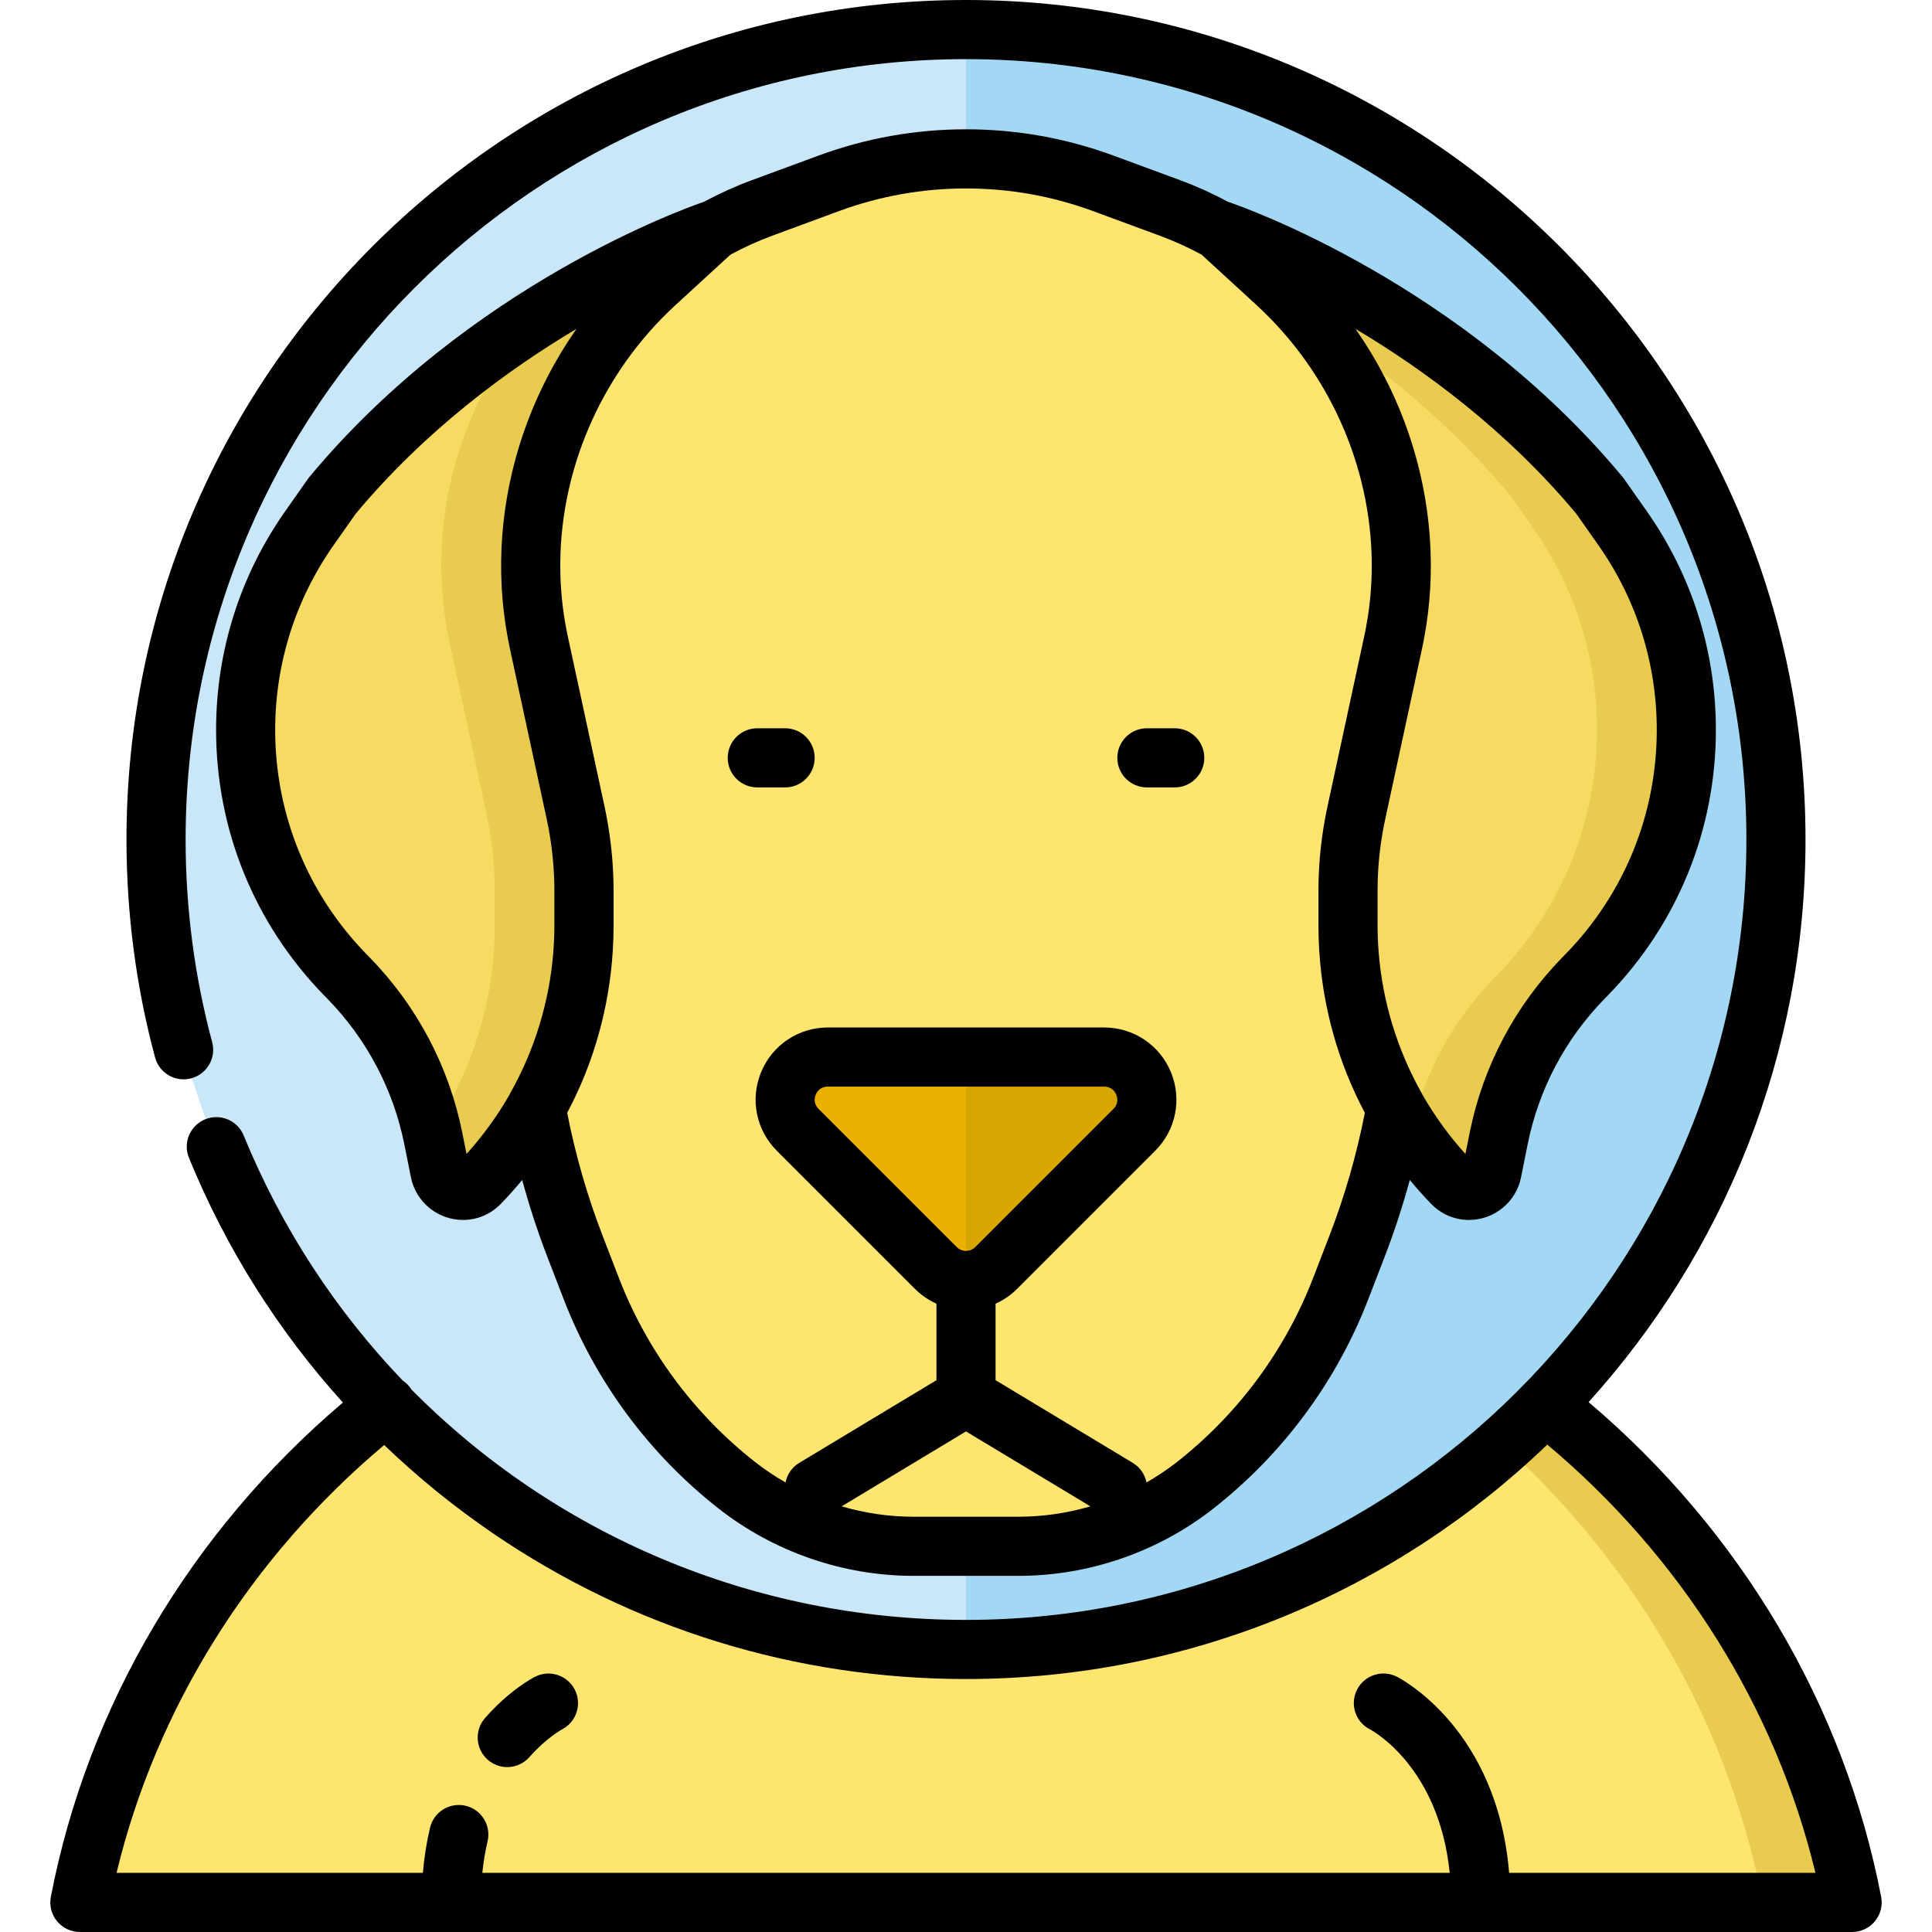 <?xml version="1.0" encoding="iso-8859-1"?>
<!-- Uploaded to: SVG Repo, www.svgrepo.com, Generator: SVG Repo Mixer Tools -->
<svg height="800px" width="800px" version="1.1" id="Layer_1" xmlns="http://www.w3.org/2000/svg" xmlns:xlink="http://www.w3.org/1999/xlink" 
	 viewBox="0 0 512 512" xml:space="preserve">
<path style="fill:#FEE570;" d="M258.737,320.631h-5.474c-113.95,0-211.617,77.232-232.094,183.534l0,0h469.663l0,0
	C470.353,397.863,372.686,320.631,258.737,320.631z"/>
<path style="fill:#E8CB4F;" d="M258.737,320.631h-5.474c-3.043,0-6.073,0.067-9.092,0.175
	c110.017,3.982,203.072,79.896,223.003,183.359l0,0h23.658l0,0C470.353,397.863,372.686,320.631,258.737,320.631z"/>
<circle style="fill:#C9E7F8;" cx="256.005" cy="222.482" r="214.647"/>
<path style="fill:#A2D8F4;" d="M256,7.835L256,7.835v429.291l0,0c118.546,0,214.645-96.1,214.645-214.645S374.545,7.835,256,7.835z"
	/>
<path style="fill:#FEE570;" d="M356.138,91.997l-0.14-0.216c-10.959-16.85-27.066-29.71-45.925-36.665l-17.654-6.51
	c-23.505-8.669-49.332-8.669-72.837,0l-17.655,6.511c-18.858,6.955-34.966,19.815-45.925,36.665l-0.14,0.215
	c-14.816,22.783-22.156,49.622-20.994,76.774l4.179,97.609c0.936,21.869,5.432,43.439,13.312,63.861l4.323,11.203
	c7.919,20.522,21.228,38.528,38.524,52.119l0,0c13.375,10.509,29.892,16.222,46.901,16.222h27.784
	c17.01,0,33.526-5.712,46.901-16.222l0,0c17.297-13.59,30.607-31.596,38.524-52.119l4.323-11.203
	c7.879-20.422,12.376-41.992,13.312-63.861l4.179-97.609C378.294,141.619,370.955,114.781,356.138,91.997z"/>
<path style="fill:#F7DA61;" d="M88.018,131.411l-6.005,8.542c-11.005,15.656-16.911,34.328-16.911,53.465l0,0
	c0,24.26,9.482,47.559,26.425,64.925l0.89,0.912c11.433,11.718,19.225,26.498,22.435,42.55l1.735,8.676
	c0.979,4.892,7.044,6.679,10.518,3.096l0,0c17.738-18.293,27.659-42.773,27.659-68.254v-9.206c0-6.956-0.741-13.893-2.208-20.692
	l-9.703-44.937c-0.188-0.869-0.365-1.739-0.53-2.612c-6.499-34.216,5.787-69.316,31.449-92.862l15.42-14.15
	C189.192,60.864,130.336,80.497,88.018,131.411z"/>
<path style="fill:#E8CB4F;" d="M139.854,85.914c-18.55,22.779-26.749,52.69-21.189,81.962c0.166,0.871,0.343,1.741,0.53,2.612
	l9.703,44.937c1.468,6.8,2.208,13.736,2.208,20.692v9.206c0,19.592-5.885,38.579-16.659,54.631c0.138,0.616,0.281,1.231,0.405,1.851
	l1.735,8.676c0.979,4.892,7.044,6.677,10.518,3.096c17.738-18.293,27.659-42.773,27.659-68.254v-9.206
	c0-6.956-0.741-13.893-2.208-20.692l-9.703-44.937c-0.188-0.869-0.365-1.739-0.53-2.612c-6.499-34.216,5.786-69.316,31.449-92.862
	l15.42-14.149C189.192,60.864,166.88,68.311,139.854,85.914z"/>
<path style="fill:#F7DA61;" d="M423.982,131.411l6.005,8.542c11.005,15.656,16.911,34.328,16.911,53.465l0,0
	c0,24.26-9.482,47.559-26.425,64.925l-0.89,0.912c-11.433,11.718-19.225,26.498-22.435,42.55l-1.735,8.676
	c-0.979,4.892-7.044,6.679-10.518,3.096l0,0c-17.738-18.293-27.659-42.773-27.659-68.254v-9.206c0-6.956,0.741-13.893,2.208-20.692
	l9.703-44.937c0.188-0.869,0.365-1.739,0.53-2.612c6.499-34.216-5.787-69.316-31.449-92.862l-15.42-14.15
	C322.808,60.864,381.663,80.497,423.982,131.411z"/>
<path style="fill:#E8CB4F;" d="M429.987,139.953l-6.005-8.542c-42.319-50.914-101.175-70.546-101.175-70.546l15.42,14.149
	c3.708,3.402,7.127,7.053,10.26,10.9c16.869,10.988,35.573,25.93,51.836,45.496l6.005,8.542
	c11.005,15.656,16.911,34.328,16.911,53.465l0,0c0,24.26-9.482,47.559-26.425,64.925l-0.89,0.912
	c-10.991,11.266-18.604,25.365-22.031,40.7c3.238,4.824,6.9,9.396,10.999,13.623l0,0c3.474,3.581,9.539,1.796,10.518-3.096
	l1.735-8.676c3.21-16.053,11.003-30.832,22.436-42.551l0.89-0.912c16.941-17.365,26.424-40.665,26.424-64.925l0,0
	C446.897,174.281,440.992,155.609,429.987,139.953z"/>
<path style="fill:#EAB200;" d="M211.394,299.415l36.617,36.617c4.413,4.413,11.565,4.413,15.978,0l36.617-36.617
	c7.117-7.117,2.077-19.288-7.989-19.288h-73.233C209.317,280.127,204.277,292.297,211.394,299.415z"/>
<path style="fill:#D8A601;" d="M292.617,280.127H256v59.213c2.892,0,5.783-1.103,7.99-3.31l36.617-36.617
	C307.723,292.297,302.682,280.127,292.617,280.127z"/>
<path d="M141.815,444.347c-0.67,0.339-6.73,3.521-13.264,10.935c-2.86,3.247-2.548,8.198,0.698,11.059
	c1.49,1.312,3.337,1.957,5.177,1.957c2.172,0,4.332-0.897,5.881-2.654c4.44-5.038,8.447-7.24,8.633-7.339
	c3.82-1.969,5.343-6.656,3.401-10.498C150.39,443.943,145.675,442.394,141.815,444.347z"/>
<path d="M200.687,208.672h7.375c4.327,0,7.835-3.508,7.835-7.835c0-4.327-3.508-7.835-7.835-7.835h-7.375
	c-4.327,0-7.835,3.508-7.835,7.835C192.852,205.164,196.359,208.672,200.687,208.672z"/>
<path d="M303.938,208.672h7.376c4.328,0,7.835-3.508,7.835-7.835c0-4.327-3.507-7.835-7.835-7.835h-7.376
	c-4.328,0-7.835,3.508-7.835,7.835C296.103,205.164,299.61,208.672,303.938,208.672z"/>
<path d="M86.808,264.726c10.4,10.66,17.441,24.013,20.362,38.616l1.735,8.677c1.307,6.536,7.105,11.28,13.784,11.28c0,0,0,0,0.001,0
	c3.806,0,7.371-1.516,10.039-4.267c1.981-2.043,3.865-4.157,5.661-6.328c1.878,6.906,4.094,13.714,6.658,20.358l4.323,11.203
	c8.421,21.827,22.596,41.004,40.993,55.459c14.688,11.54,33.064,17.895,51.742,17.895h27.784c18.68,0,37.055-6.355,51.743-17.895
	c18.396-14.455,32.572-33.633,40.993-55.46l4.322-11.203c2.564-6.644,4.78-13.452,6.659-20.359c1.796,2.172,3.68,4.285,5.661,6.328
	c2.669,2.753,6.235,4.267,10.04,4.267c6.681,0,12.477-4.745,13.784-11.281l1.735-8.676c2.92-14.602,9.961-27.955,20.359-38.615
	l0.892-0.914c18.476-18.938,28.651-43.939,28.651-70.396c0-20.859-6.34-40.905-18.336-57.971l-6.005-8.542
	c-0.121-0.173-0.25-0.341-0.384-0.502c-42.547-51.189-100.318-71.478-104.553-72.915c-4.12-2.204-8.37-4.137-12.671-5.723
	l-17.653-6.51c-12.568-4.636-25.734-6.986-39.13-6.986c-13.396,0-26.561,2.35-39.13,6.986l-17.654,6.51
	c-4.301,1.586-8.552,3.518-12.672,5.723c-4.237,1.442-62.005,21.731-104.55,72.918c-0.135,0.162-0.263,0.33-0.384,0.502
	l-6.005,8.542c-11.995,17.065-18.336,37.111-18.336,57.971c0,26.458,10.175,51.458,28.65,70.395L86.808,264.726z M242.107,401.951
	c-6.474,0-12.9-0.948-19.069-2.752l32.961-19.859l32.962,19.859c-6.171,1.804-12.597,2.752-19.07,2.752H242.107z M258.449,330.491
	c-0.883,0.883-1.913,1.014-2.449,1.014s-1.567-0.132-2.449-1.014l-36.617-36.617c-1.424-1.424-1.082-2.976-0.751-3.774
	c0.33-0.798,1.186-2.137,3.2-2.137h73.233c2.014,0,2.869,1.339,3.2,2.137c0.33,0.798,0.673,2.35-0.752,3.774L258.449,330.491z
	 M417.756,136.177l5.821,8.281c10.13,14.412,15.485,31.342,15.485,48.959c0,22.345-8.593,43.459-24.195,59.452l-0.892,0.914
	c-12.519,12.833-20.996,28.907-24.511,46.486l-1.109,5.545c-4.364-4.821-8.135-10.051-11.319-15.581
	c-0.088-0.19-0.182-0.378-0.286-0.562c-6.459-11.439-10.333-24.167-11.381-37.181c-0.059-0.74-0.113-1.479-0.153-2.222
	c-0.024-0.435-0.046-0.869-0.064-1.305c-0.048-1.21-0.084-2.422-0.084-3.639v-9.206c0-1.597,0.043-3.195,0.127-4.792
	c0.256-4.789,0.893-9.563,1.904-14.247l2.426-11.234l7.276-33.702c0.201-0.931,0.39-1.864,0.569-2.804
	c0.196-1.033,0.372-2.069,0.536-3.106c0.05-0.314,0.094-0.63,0.141-0.945c0.11-0.739,0.213-1.477,0.306-2.217
	c0.044-0.347,0.087-0.694,0.127-1.04c0.09-0.772,0.169-1.545,0.242-2.317c0.026-0.276,0.056-0.553,0.079-0.828
	c0.089-1.04,0.165-2.082,0.223-3.124c0.01-0.178,0.015-0.354,0.023-0.532c0.044-0.867,0.077-1.735,0.1-2.602
	c0.008-0.333,0.013-0.666,0.018-1.001c0.011-0.735,0.017-1.471,0.013-2.206c-0.002-0.336-0.002-0.673-0.007-1.009
	c-0.011-0.842-0.036-1.683-0.067-2.524c-0.007-0.202-0.011-0.404-0.02-0.606c-0.046-1.039-0.108-2.079-0.183-3.116
	c-0.019-0.259-0.044-0.517-0.065-0.775c-0.064-0.785-0.134-1.569-0.214-2.353c-0.035-0.341-0.073-0.68-0.111-1.021
	c-0.083-0.735-0.173-1.47-0.272-2.203c-0.042-0.315-0.083-0.632-0.127-0.948c-0.139-0.977-0.289-1.952-0.454-2.925
	c-0.008-0.05-0.016-0.101-0.024-0.151c-0.177-1.026-0.371-2.048-0.577-3.068c-0.061-0.3-0.126-0.599-0.189-0.898
	c-0.154-0.73-0.313-1.459-0.483-2.188c-0.078-0.34-0.159-0.678-0.24-1.016c-0.179-0.739-0.367-1.475-0.56-2.211
	c-0.074-0.28-0.144-0.561-0.22-0.84c-0.273-1.002-0.558-2.002-0.86-2.995c-0.044-0.144-0.092-0.286-0.136-0.43
	c-0.262-0.851-0.535-1.701-0.817-2.547c-0.106-0.317-0.216-0.632-0.325-0.949c-0.238-0.691-0.483-1.38-0.734-2.066
	c-0.119-0.323-0.237-0.647-0.358-0.968c-0.286-0.759-0.583-1.515-0.887-2.269c-0.088-0.218-0.172-0.439-0.261-0.657
	c-0.395-0.962-0.803-1.919-1.226-2.871c-0.101-0.23-0.209-0.457-0.312-0.685c-0.328-0.727-0.663-1.451-1.008-2.172
	c-0.151-0.317-0.305-0.631-0.459-0.945c-0.322-0.657-0.651-1.31-0.985-1.961c-0.154-0.298-0.305-0.597-0.461-0.892
	c-0.432-0.822-0.874-1.639-1.328-2.45c-0.057-0.103-0.112-0.208-0.17-0.31c-0.513-0.912-1.042-1.816-1.582-2.713
	c-0.156-0.26-0.317-0.517-0.475-0.775c-0.397-0.649-0.799-1.294-1.21-1.935c-0.189-0.296-0.38-0.59-0.572-0.885
	c-0.417-0.638-0.843-1.271-1.273-1.902c-0.17-0.25-0.339-0.5-0.512-0.749c-0.07-0.1-0.137-0.204-0.208-0.304
	C377.526,98.061,399.342,114.096,417.756,136.177z M204.638,62.468l17.654-6.51c10.827-3.993,22.168-6.017,33.707-6.017
	c11.54,0,22.88,2.025,33.708,6.017l17.654,6.51c3.753,1.384,7.474,3.07,11.072,5.018l14.497,13.301
	c19.338,17.746,30.312,42.733,30.593,68.091c0.054,4.876-0.287,9.767-1.042,14.622c-0.15,0.972-0.318,1.941-0.501,2.908
	c-0.154,0.81-0.319,1.618-0.493,2.427l-9.702,44.937c-1.583,7.33-2.385,14.849-2.385,22.346v9.206c0,1.009,0.019,2.016,0.047,3.022
	c0.006,0.204,0.015,0.406,0.022,0.61c0.03,0.892,0.071,1.781,0.123,2.669c0.005,0.086,0.01,0.171,0.016,0.257
	c0.927,15.193,5.066,29.809,12.087,43.027c-2.171,11.097-5.315,22.022-9.363,32.515l-4.322,11.203
	c-7.408,19.198-19.875,36.065-36.057,48.779c-2.576,2.025-5.3,3.839-8.127,5.462c-0.414-2.09-1.665-4.008-3.634-5.195
	l-36.356-21.904v-20.278c2.091-0.94,4.024-2.246,5.694-3.916l36.617-36.617c5.492-5.492,7.119-13.677,4.147-20.852
	c-2.972-7.175-9.91-11.811-17.677-11.811h-73.233c-7.766,0-14.705,4.636-17.677,11.811c-2.972,7.176-1.344,15.36,4.147,20.852
	l36.617,36.617c1.67,1.67,3.603,2.976,5.694,3.916v20.278l-36.356,21.904c-1.969,1.187-3.221,3.104-3.634,5.195
	c-2.828-1.622-5.551-3.438-8.127-5.463c-16.181-12.713-28.648-29.58-36.056-48.777l-4.323-11.203
	c-4.048-10.494-7.193-21.417-9.363-32.514c7.021-13.218,11.159-27.834,12.086-43.027c0.005-0.086,0.01-0.171,0.016-0.257
	c0.052-0.888,0.093-1.777,0.123-2.669c0.007-0.204,0.016-0.406,0.022-0.61c0.028-1.005,0.047-2.012,0.047-3.022v-9.206
	c0-2.524-0.099-5.049-0.28-7.569c-0.021-0.288-0.034-0.577-0.057-0.865c-0.108-1.349-0.251-2.694-0.411-4.038
	c-0.393-3.316-0.934-6.615-1.637-9.874l-8.37-38.765l-1.333-6.173c-0.021-0.096-0.038-0.192-0.059-0.287
	c-0.15-0.709-0.297-1.42-0.432-2.133c-0.927-4.881-1.43-9.806-1.529-14.728c-0.531-26.314,10.526-52.5,30.577-70.898l11.58-10.626
	l2.916-2.675C197.165,65.538,200.886,63.852,204.638,62.468z M88.423,144.458l5.821-8.28c18.414-22.081,40.231-38.119,58.546-49.042
	c-0.069,0.098-0.134,0.197-0.202,0.296c-0.181,0.259-0.356,0.521-0.534,0.781c-0.422,0.617-0.839,1.238-1.247,1.864
	c-0.2,0.305-0.397,0.61-0.593,0.916c-0.401,0.627-0.795,1.258-1.184,1.892c-0.166,0.271-0.334,0.54-0.497,0.812
	c-0.535,0.891-1.06,1.787-1.569,2.692c-0.072,0.128-0.14,0.258-0.212,0.387c-0.439,0.787-0.867,1.577-1.286,2.372
	c-0.162,0.308-0.32,0.618-0.48,0.928c-0.327,0.635-0.648,1.273-0.962,1.915c-0.161,0.329-0.322,0.658-0.481,0.988
	c-0.331,0.694-0.654,1.39-0.97,2.09c-0.116,0.256-0.235,0.509-0.349,0.766c-0.417,0.94-0.821,1.886-1.211,2.836
	c-0.1,0.245-0.195,0.493-0.295,0.74c-0.29,0.723-0.576,1.447-0.85,2.175c-0.13,0.344-0.256,0.689-0.383,1.034
	c-0.241,0.66-0.477,1.322-0.706,1.986c-0.117,0.337-0.234,0.675-0.348,1.014c-0.268,0.803-0.527,1.609-0.776,2.417
	c-0.057,0.185-0.119,0.369-0.175,0.555c-0.297,0.981-0.578,1.965-0.847,2.953c-0.084,0.307-0.162,0.616-0.242,0.925
	c-0.185,0.704-0.366,1.409-0.537,2.117c-0.088,0.361-0.172,0.723-0.257,1.084c-0.161,0.696-0.314,1.394-0.462,2.091
	c-0.069,0.328-0.141,0.656-0.208,0.985c-0.202,1.004-0.394,2.011-0.567,3.02c-0.019,0.108-0.033,0.216-0.051,0.324
	c-0.155,0.914-0.297,1.83-0.427,2.747c-0.049,0.342-0.092,0.683-0.138,1.025c-0.093,0.703-0.181,1.407-0.26,2.112
	c-0.041,0.364-0.081,0.727-0.119,1.092c-0.077,0.75-0.144,1.501-0.205,2.252c-0.023,0.288-0.051,0.576-0.072,0.864
	c-0.075,1.025-0.136,2.051-0.181,3.078c-0.01,0.233-0.015,0.466-0.023,0.699c-0.03,0.809-0.052,1.617-0.065,2.426
	c-0.005,0.354-0.006,0.708-0.007,1.063c-0.003,0.715,0.001,1.429,0.013,2.145c0.005,0.35,0.01,0.699,0.019,1.049
	c0.022,0.843,0.055,1.685,0.097,2.528c0.01,0.2,0.016,0.399,0.026,0.599c0.057,1.035,0.133,2.071,0.221,3.105
	c0.024,0.284,0.055,0.568,0.081,0.853c0.072,0.765,0.15,1.528,0.239,2.291c0.041,0.352,0.085,0.703,0.13,1.055
	c0.093,0.736,0.196,1.472,0.305,2.208c0.047,0.315,0.091,0.631,0.141,0.946c0.164,1.037,0.34,2.073,0.536,3.107
	c0.178,0.936,0.368,1.871,0.568,2.805l9.703,44.938c0.717,3.319,1.24,6.685,1.578,10.07c0.298,2.981,0.453,5.977,0.453,8.968v9.206
	c0,1.217-0.036,2.429-0.084,3.639c-0.018,0.435-0.04,0.87-0.064,1.305c-0.04,0.743-0.095,1.483-0.153,2.222
	c-1.048,13.014-4.92,25.742-11.38,37.181c-0.102,0.182-0.195,0.367-0.282,0.555c-3.185,5.534-6.959,10.766-11.323,15.59
	l-1.108-5.545c-3.516-17.579-11.992-33.653-24.51-46.484l-0.891-0.913c-15.604-15.994-24.198-37.108-24.198-59.453
	C72.937,175.8,78.292,158.871,88.423,144.458z"/>
<path d="M498.524,502.683c-9.759-50.663-37.181-96.91-77.532-131.116c35.709-39.481,57.487-91.786,57.487-149.086
	C478.48,99.804,378.675,0,256,0S33.52,99.804,33.52,222.48c0,19.631,2.547,39.061,7.572,57.752c1.123,4.179,5.423,6.655,9.599,5.533
	c4.179-1.124,6.657-5.422,5.533-9.6c-4.668-17.365-7.034-35.428-7.034-53.685C49.19,108.445,141.964,15.67,256,15.67
	s206.81,92.775,206.81,206.81S370.036,429.291,256,429.291c-56.549,0-108.954-22.648-146.979-61.073
	c-0.15-0.239-0.312-0.474-0.491-0.701c-0.527-0.668-1.141-1.221-1.811-1.668c-17.644-18.412-32.051-40.295-42.14-64.936
	c-1.639-4.004-6.213-5.922-10.22-4.282c-4.004,1.639-5.921,6.215-4.282,10.22c9.819,23.982,23.627,45.854,40.793,64.834
	c-40.277,34.193-67.646,80.393-77.395,130.999c-0.442,2.295,0.164,4.669,1.653,6.471S18.831,512,21.169,512h98.411
	c0,0,0.001,0,0.002,0c0,0,0.001,0,0.002,0h272.829c0.002,0,0.005,0,0.008,0s0.005,0,0.008,0h98.404c2.337,0,4.553-1.044,6.041-2.847
	C498.364,507.35,498.967,504.978,498.524,502.683z M399.936,496.33c-3.138-38.082-28.599-51.401-29.752-51.984
	c-3.862-1.95-8.606-0.42-10.557,3.442c-1.951,3.862-0.436,8.559,3.426,10.51c0.808,0.427,18.298,10.032,21.133,38.03H127.821
	c0.297-2.858,0.751-5.635,1.393-8.363c0.989-4.212-1.623-8.429-5.836-9.42c-4.212-0.989-8.429,1.622-9.42,5.836
	c-0.917,3.903-1.541,7.857-1.888,11.947H30.883c10.569-43.771,35.432-83.53,70.929-113.381c8.874,8.517,18.488,16.335,28.777,23.365
	c37.005,25.283,80.371,38.646,125.41,38.646c59.738,0,114.047-23.673,154.055-62.123c35.569,29.863,60.481,69.667,71.061,113.492
	h-81.179V496.33z"/>
</svg>
